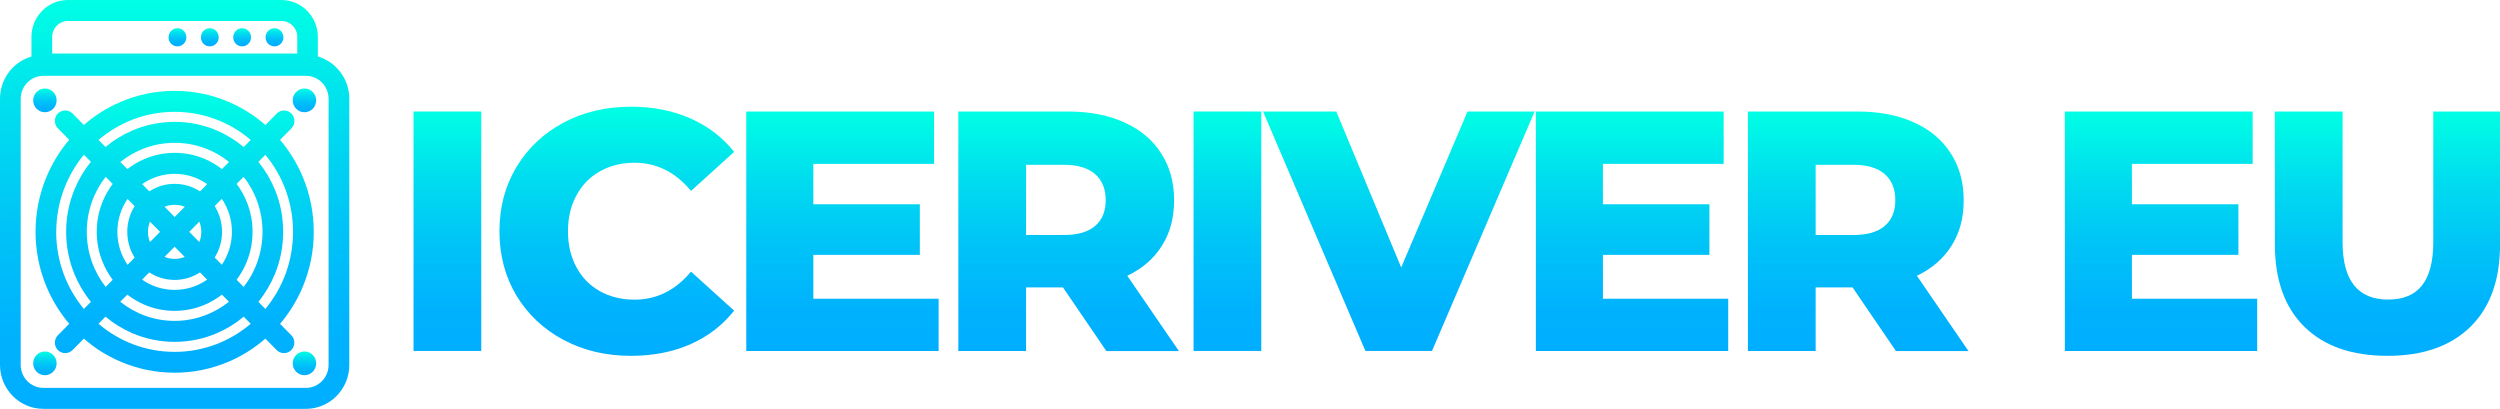 <?xml version="1.0" encoding="UTF-8"?>
<svg id="Layer_1" data-name="Layer 1" xmlns="http://www.w3.org/2000/svg" xmlns:xlink="http://www.w3.org/1999/xlink" viewBox="0 0 379.12 62">
  <defs>
    <style>
      .cls-1 {
        fill: url(#linear-gradient-15);
      }

      .cls-2 {
        fill: url(#linear-gradient-13);
      }

      .cls-3 {
        fill: url(#linear-gradient-2);
      }

      .cls-4 {
        fill: url(#linear-gradient-10);
      }

      .cls-5 {
        fill: url(#linear-gradient-12);
      }

      .cls-6 {
        fill: url(#linear-gradient-4);
      }

      .cls-7 {
        fill: url(#linear-gradient-3);
      }

      .cls-8 {
        fill: url(#linear-gradient-5);
      }

      .cls-9 {
        fill: url(#linear-gradient-8);
      }

      .cls-10 {
        fill: url(#linear-gradient-14);
      }

      .cls-11 {
        fill: url(#linear-gradient-20);
      }

      .cls-12 {
        fill: url(#linear-gradient-17);
      }

      .cls-13 {
        fill: url(#linear-gradient-7);
      }

      .cls-14 {
        fill: url(#linear-gradient-9);
      }

      .cls-15 {
        fill: url(#linear-gradient-11);
      }

      .cls-16 {
        fill: url(#linear-gradient-19);
      }

      .cls-17 {
        fill: url(#linear-gradient-6);
      }

      .cls-18 {
        fill: url(#linear-gradient-16);
      }

      .cls-19 {
        fill: url(#linear-gradient);
      }

      .cls-20 {
        fill: url(#linear-gradient-18);
      }
    </style>
    <linearGradient id="linear-gradient" x1="67.85" y1="53.23" x2="67.85" y2="16.91" gradientUnits="userSpaceOnUse">
      <stop offset="0" stop-color="#00aeff"/>
      <stop offset=".2" stop-color="#00b3fd"/>
      <stop offset=".44" stop-color="#00c3f7"/>
      <stop offset=".72" stop-color="#00ddef"/>
      <stop offset="1" stop-color="#00ffe4"/>
    </linearGradient>
    <linearGradient id="linear-gradient-2" x1="93.53" y1="53.96" x2="93.53" y2="16.19" xlink:href="#linear-gradient"/>
    <linearGradient id="linear-gradient-3" x1="127.75" x2="127.75" xlink:href="#linear-gradient"/>
    <linearGradient id="linear-gradient-4" x1="162.05" x2="162.05" xlink:href="#linear-gradient"/>
    <linearGradient id="linear-gradient-5" x1="186.14" x2="186.14" xlink:href="#linear-gradient"/>
    <linearGradient id="linear-gradient-6" x1="212.12" x2="212.12" xlink:href="#linear-gradient"/>
    <linearGradient id="linear-gradient-7" x1="247.49" x2="247.49" xlink:href="#linear-gradient"/>
    <linearGradient id="linear-gradient-8" x1="281.79" x2="281.79" xlink:href="#linear-gradient"/>
    <linearGradient id="linear-gradient-9" x1="327.72" x2="327.72" xlink:href="#linear-gradient"/>
    <linearGradient id="linear-gradient-10" x1="362.05" y1="53.96" x2="362.05" xlink:href="#linear-gradient"/>
    <linearGradient id="linear-gradient-11" x1="26.49" y1="56.54" x2="26.49" y2="13.78" xlink:href="#linear-gradient"/>
    <linearGradient id="linear-gradient-12" x1="26.48" y1="62" x2="26.48" y2="0" xlink:href="#linear-gradient"/>
    <linearGradient id="linear-gradient-13" x1="6.81" y1="17.02" x2="6.81" y2="13.42" xlink:href="#linear-gradient"/>
    <linearGradient id="linear-gradient-14" x1="46.17" y1="17.02" x2="46.17" y2="13.42" xlink:href="#linear-gradient"/>
    <linearGradient id="linear-gradient-15" x1="6.81" y1="56.9" x2="6.81" y2="53.3" xlink:href="#linear-gradient"/>
    <linearGradient id="linear-gradient-16" x1="46.17" y1="56.9" x2="46.17" y2="53.3" xlink:href="#linear-gradient"/>
    <linearGradient id="linear-gradient-17" x1="41.63" y1="7.02" x2="41.63" y2="4.28" xlink:href="#linear-gradient"/>
    <linearGradient id="linear-gradient-18" x1="36.72" y1="7.02" x2="36.72" y2="4.28" xlink:href="#linear-gradient"/>
    <linearGradient id="linear-gradient-19" x1="31.82" y1="7.02" x2="31.82" y2="4.28" xlink:href="#linear-gradient"/>
    <linearGradient id="linear-gradient-20" x1="26.91" y1="7.02" x2="26.91" y2="4.28" xlink:href="#linear-gradient"/>
  </defs>
  <g id="a9c0ab1df5">
    <path class="cls-19" d="M62.71,16.91h10.27v36.31h-10.27V16.91Z"/>
    <path class="cls-3" d="M95.7,53.96c-3.81,0-7.22-.8-10.25-2.42-3.02-1.61-5.39-3.84-7.13-6.71-1.72-2.88-2.58-6.13-2.58-9.77s.86-6.86,2.58-9.73c1.73-2.88,4.11-5.11,7.13-6.73,3.03-1.61,6.44-2.42,10.25-2.42,3.32,0,6.31.59,8.98,1.77,2.67,1.17,4.88,2.86,6.65,5.08l-6.54,5.92c-2.35-2.84-5.2-4.27-8.56-4.27-1.97,0-3.73.44-5.27,1.31-1.53.86-2.72,2.08-3.56,3.67-.85,1.57-1.27,3.37-1.27,5.4s.42,3.85,1.27,5.44c.84,1.57,2.03,2.79,3.56,3.65,1.54.86,3.3,1.29,5.27,1.29,3.36,0,6.21-1.42,8.56-4.25l6.54,5.92c-1.77,2.22-3.98,3.93-6.65,5.1-2.67,1.17-5.66,1.75-8.98,1.75Z"/>
    <path class="cls-7" d="M142.34,45.29v7.94h-29.17V16.91h28.48v7.94h-18.31v6.13h16.15v7.67h-16.15v6.65h19Z"/>
    <path class="cls-6" d="M161.2,43.58h-5.6v9.65h-10.27V16.91h16.6c3.29,0,6.15.55,8.56,1.65,2.42,1.08,4.28,2.64,5.58,4.67,1.32,2.02,1.98,4.39,1.98,7.13s-.61,4.92-1.83,6.88c-1.22,1.96-2.98,3.49-5.27,4.58l7.83,11.42h-11l-6.58-9.65ZM167.68,30.35c0-1.69-.54-3.01-1.6-3.94-1.07-.94-2.66-1.42-4.77-1.42h-5.71v10.65h5.71c2.11,0,3.7-.46,4.77-1.38,1.07-.92,1.6-2.22,1.6-3.92Z"/>
    <path class="cls-8" d="M181,16.91h10.27v36.31h-10.27V16.91Z"/>
    <path class="cls-17" d="M232.72,16.91l-15.56,36.31h-10.1l-15.52-36.31h11.1l9.85,23.65,10.06-23.65h10.17Z"/>
    <path class="cls-13" d="M262.08,45.29v7.94h-29.17V16.91h28.48v7.94h-18.31v6.13h16.15v7.67h-16.15v6.65h19Z"/>
    <path class="cls-9" d="M280.94,43.58h-5.6v9.65h-10.27V16.91h16.6c3.29,0,6.15.55,8.56,1.65,2.42,1.08,4.28,2.64,5.58,4.67,1.32,2.02,1.98,4.39,1.98,7.13s-.61,4.92-1.83,6.88c-1.22,1.96-2.98,3.49-5.27,4.58l7.83,11.42h-11l-6.58-9.65ZM287.42,30.35c0-1.69-.54-3.01-1.6-3.94-1.07-.94-2.66-1.42-4.77-1.42h-5.71v10.65h5.71c2.11,0,3.7-.46,4.77-1.38,1.07-.92,1.6-2.22,1.6-3.92Z"/>
    <path class="cls-14" d="M342.3,45.29v7.94h-29.17V16.91h28.48v7.94h-18.31v6.13h16.15v7.67h-16.15v6.65h19Z"/>
    <path class="cls-4" d="M362.06,53.96c-5.41,0-9.6-1.46-12.6-4.4-2.99-2.94-4.48-7.11-4.48-12.52v-20.13h10.27v19.81c0,5.81,2.3,8.71,6.92,8.71s6.83-2.9,6.83-8.71v-19.81h10.13v20.13c0,5.41-1.5,9.58-4.5,12.52-2.99,2.93-7.18,4.4-12.56,4.4Z"/>
    <path class="cls-15" d="M44.19,50.85l-1.72-1.74c1.44-1.69,2.59-3.57,3.45-5.63,1.1-2.64,1.66-5.44,1.66-8.32s-.56-5.69-1.66-8.32c-.86-2.06-2.02-3.94-3.45-5.63l1.72-1.74c.61-.62.61-1.63,0-2.25-.61-.62-1.61-.62-2.22,0l-1.72,1.74c-1.66-1.46-3.53-2.63-5.56-3.5-2.6-1.12-5.36-1.68-8.21-1.68s-5.61.56-8.21,1.68c-2.03.87-3.89,2.04-5.55,3.49l-1.72-1.74c-.61-.62-1.6-.62-2.22,0-.61.62-.61,1.63,0,2.25l1.72,1.74c-1.44,1.68-2.59,3.57-3.45,5.63-1.1,2.64-1.66,5.44-1.66,8.32s.56,5.68,1.66,8.32c.86,2.06,2.02,3.94,3.45,5.63l-1.72,1.74c-.61.62-.61,1.63,0,2.25.31.31.71.46,1.11.46s.8-.16,1.11-.46l1.72-1.74c1.66,1.45,3.52,2.63,5.55,3.49,2.6,1.11,5.37,1.68,8.21,1.68s5.61-.57,8.21-1.68c2.03-.87,3.89-2.04,5.55-3.49l1.72,1.74c.31.31.71.46,1.11.46s.8-.16,1.11-.46c.61-.63.61-1.63,0-2.25ZM44.44,35.16c0,4.45-1.58,8.53-4.2,11.69l-1.06-1.08c1.02-1.24,1.84-2.63,2.47-4.12.86-2.06,1.29-4.24,1.29-6.49s-.43-4.44-1.29-6.49c-.63-1.49-1.45-2.88-2.47-4.12l1.06-1.08c2.62,3.16,4.2,7.24,4.2,11.69ZM35.17,35.16c0,1.85-.57,3.57-1.53,4.99l-1.08-1.1c.71-1.13,1.11-2.46,1.11-3.9s-.41-2.77-1.11-3.9l1.08-1.1c.96,1.42,1.53,3.14,1.53,4.99ZM17.8,35.16c0-1.85.57-3.58,1.54-4.99l1.08,1.09c-.71,1.13-1.12,2.47-1.12,3.9s.41,2.77,1.12,3.9l-1.08,1.1c-.97-1.42-1.54-3.14-1.54-4.99ZM30.53,35.16c0,.55-.11,1.07-.3,1.55l-1.53-1.55,1.53-1.55c.19.48.3,1,.3,1.55ZM22.44,35.16c0-.55.11-1.07.3-1.55l1.53,1.55-1.53,1.55c-.19-.47-.3-1-.3-1.55ZM24.96,31.36c.47-.2.98-.3,1.53-.3s1.06.1,1.53.3l-1.53,1.55-1.53-1.55ZM26.48,37.41l1.53,1.55c-.47.19-.98.3-1.53.3s-1.05-.11-1.53-.3l1.53-1.55ZM30.33,29.02c-1.11-.72-2.43-1.14-3.85-1.14s-2.73.42-3.84,1.14l-1.08-1.1c1.4-.98,3.1-1.56,4.93-1.56s3.53.58,4.93,1.56l-1.08,1.1ZM22.64,41.31c1.11.72,2.43,1.14,3.84,1.14s2.73-.42,3.85-1.14l1.08,1.1c-1.4.98-3.09,1.55-4.93,1.55s-3.53-.57-4.93-1.55l1.08-1.1ZM33.66,25.64c-.79-.61-1.65-1.12-2.57-1.52-1.46-.63-3.01-.94-4.6-.94s-3.14.31-4.6.94c-.92.39-1.78.9-2.57,1.52l-1.07-1.08c2.27-1.81,5.13-2.9,8.24-2.9s5.98,1.08,8.24,2.9l-1.07,1.08ZM17.09,27.89c-.6.8-1.1,1.67-1.49,2.6-.62,1.48-.93,3.05-.93,4.67s.31,3.18.93,4.66c.39.94.89,1.81,1.49,2.61l-1.07,1.08c-1.79-2.3-2.86-5.2-2.86-8.35s1.07-6.06,2.86-8.35l1.07,1.08ZM19.31,44.68c.79.61,1.65,1.12,2.57,1.52,1.46.63,3.01.94,4.6.94s3.15-.32,4.6-.94c.92-.4,1.78-.9,2.57-1.52l1.07,1.08c-2.27,1.81-5.13,2.9-8.24,2.9s-5.97-1.08-8.24-2.9l1.07-1.08ZM35.88,42.43c.6-.8,1.1-1.67,1.49-2.61.62-1.48.93-3.05.93-4.66s-.31-3.19-.93-4.67c-.39-.93-.89-1.81-1.49-2.6l1.07-1.08c1.79,2.3,2.86,5.2,2.86,8.35s-1.07,6.06-2.86,8.35l-1.07-1.08ZM26.48,16.96c4.4,0,8.42,1.6,11.54,4.26l-1.06,1.08c-1.23-1.03-2.59-1.87-4.07-2.51-2.03-.87-4.19-1.31-6.41-1.31s-4.38.44-6.41,1.31c-1.48.64-2.84,1.47-4.07,2.5l-1.06-1.07c3.12-2.66,7.14-4.26,11.54-4.26ZM8.53,35.16c0-4.45,1.58-8.53,4.2-11.7l1.06,1.08c-1.02,1.24-1.84,2.63-2.47,4.13-.85,2.06-1.29,4.24-1.29,6.49s.44,4.43,1.29,6.49c.63,1.49,1.45,2.88,2.47,4.12l-1.07,1.08c-2.62-3.16-4.2-7.24-4.2-11.69ZM26.48,53.36c-4.4,0-8.42-1.6-11.54-4.26l1.06-1.08c1.23,1.03,2.59,1.87,4.07,2.51,2.03.87,4.19,1.31,6.41,1.31s4.38-.44,6.41-1.31c1.48-.64,2.84-1.47,4.07-2.51l1.06,1.08c-3.13,2.66-7.15,4.26-11.54,4.26"/>
    <path class="cls-5" d="M48.2,8.57v-2.97c0-3.08-2.48-5.6-5.53-5.6H10.29c-3.05,0-5.52,2.52-5.52,5.6v2.97c-2.75.8-4.77,3.36-4.77,6.41v40.36c0,3.67,2.95,6.66,6.57,6.66h39.83c3.62,0,6.57-2.98,6.57-6.66V14.98c0-3.04-2.02-5.61-4.77-6.41ZM7.91,5.6c0-1.33,1.07-2.42,2.39-2.42h32.39c1.32,0,2.39,1.08,2.39,2.42v2.52H7.91v-2.52ZM49.83,55.34c0,1.92-1.54,3.48-3.43,3.48H6.57c-1.9,0-3.43-1.56-3.43-3.48V14.98c0-1.92,1.54-3.48,3.43-3.48h39.83c1.9,0,3.43,1.56,3.43,3.48v40.36"/>
    <path class="cls-2" d="M6.81,17.02c.98,0,1.78-.81,1.78-1.8s-.8-1.8-1.78-1.8-1.78.81-1.78,1.8.8,1.8,1.78,1.8"/>
    <path class="cls-10" d="M46.17,13.42c-.98,0-1.78.81-1.78,1.8s.8,1.8,1.78,1.8,1.78-.81,1.78-1.8-.79-1.8-1.78-1.8"/>
    <path class="cls-1" d="M6.81,53.3c-.98,0-1.78.81-1.78,1.8s.8,1.8,1.78,1.8,1.78-.81,1.78-1.8-.8-1.8-1.78-1.8"/>
    <path class="cls-18" d="M46.17,53.3c-.98,0-1.78.81-1.78,1.8s.8,1.8,1.78,1.8,1.78-.81,1.78-1.8-.79-1.8-1.78-1.8"/>
    <path class="cls-12" d="M41.63,4.28c-.75,0-1.36.61-1.36,1.38s.61,1.37,1.36,1.37,1.35-.61,1.35-1.37-.61-1.38-1.35-1.38"/>
    <path class="cls-20" d="M36.72,4.28c-.75,0-1.35.61-1.35,1.38s.6,1.37,1.35,1.37,1.35-.61,1.35-1.37-.61-1.38-1.35-1.38"/>
    <path class="cls-16" d="M31.82,4.28c-.75,0-1.35.61-1.35,1.38s.6,1.37,1.35,1.37,1.35-.61,1.35-1.37-.6-1.38-1.35-1.38"/>
    <path class="cls-11" d="M26.91,4.28c-.74,0-1.35.61-1.35,1.38s.61,1.37,1.35,1.37,1.35-.61,1.35-1.37-.6-1.38-1.35-1.38"/>
  </g>
</svg>